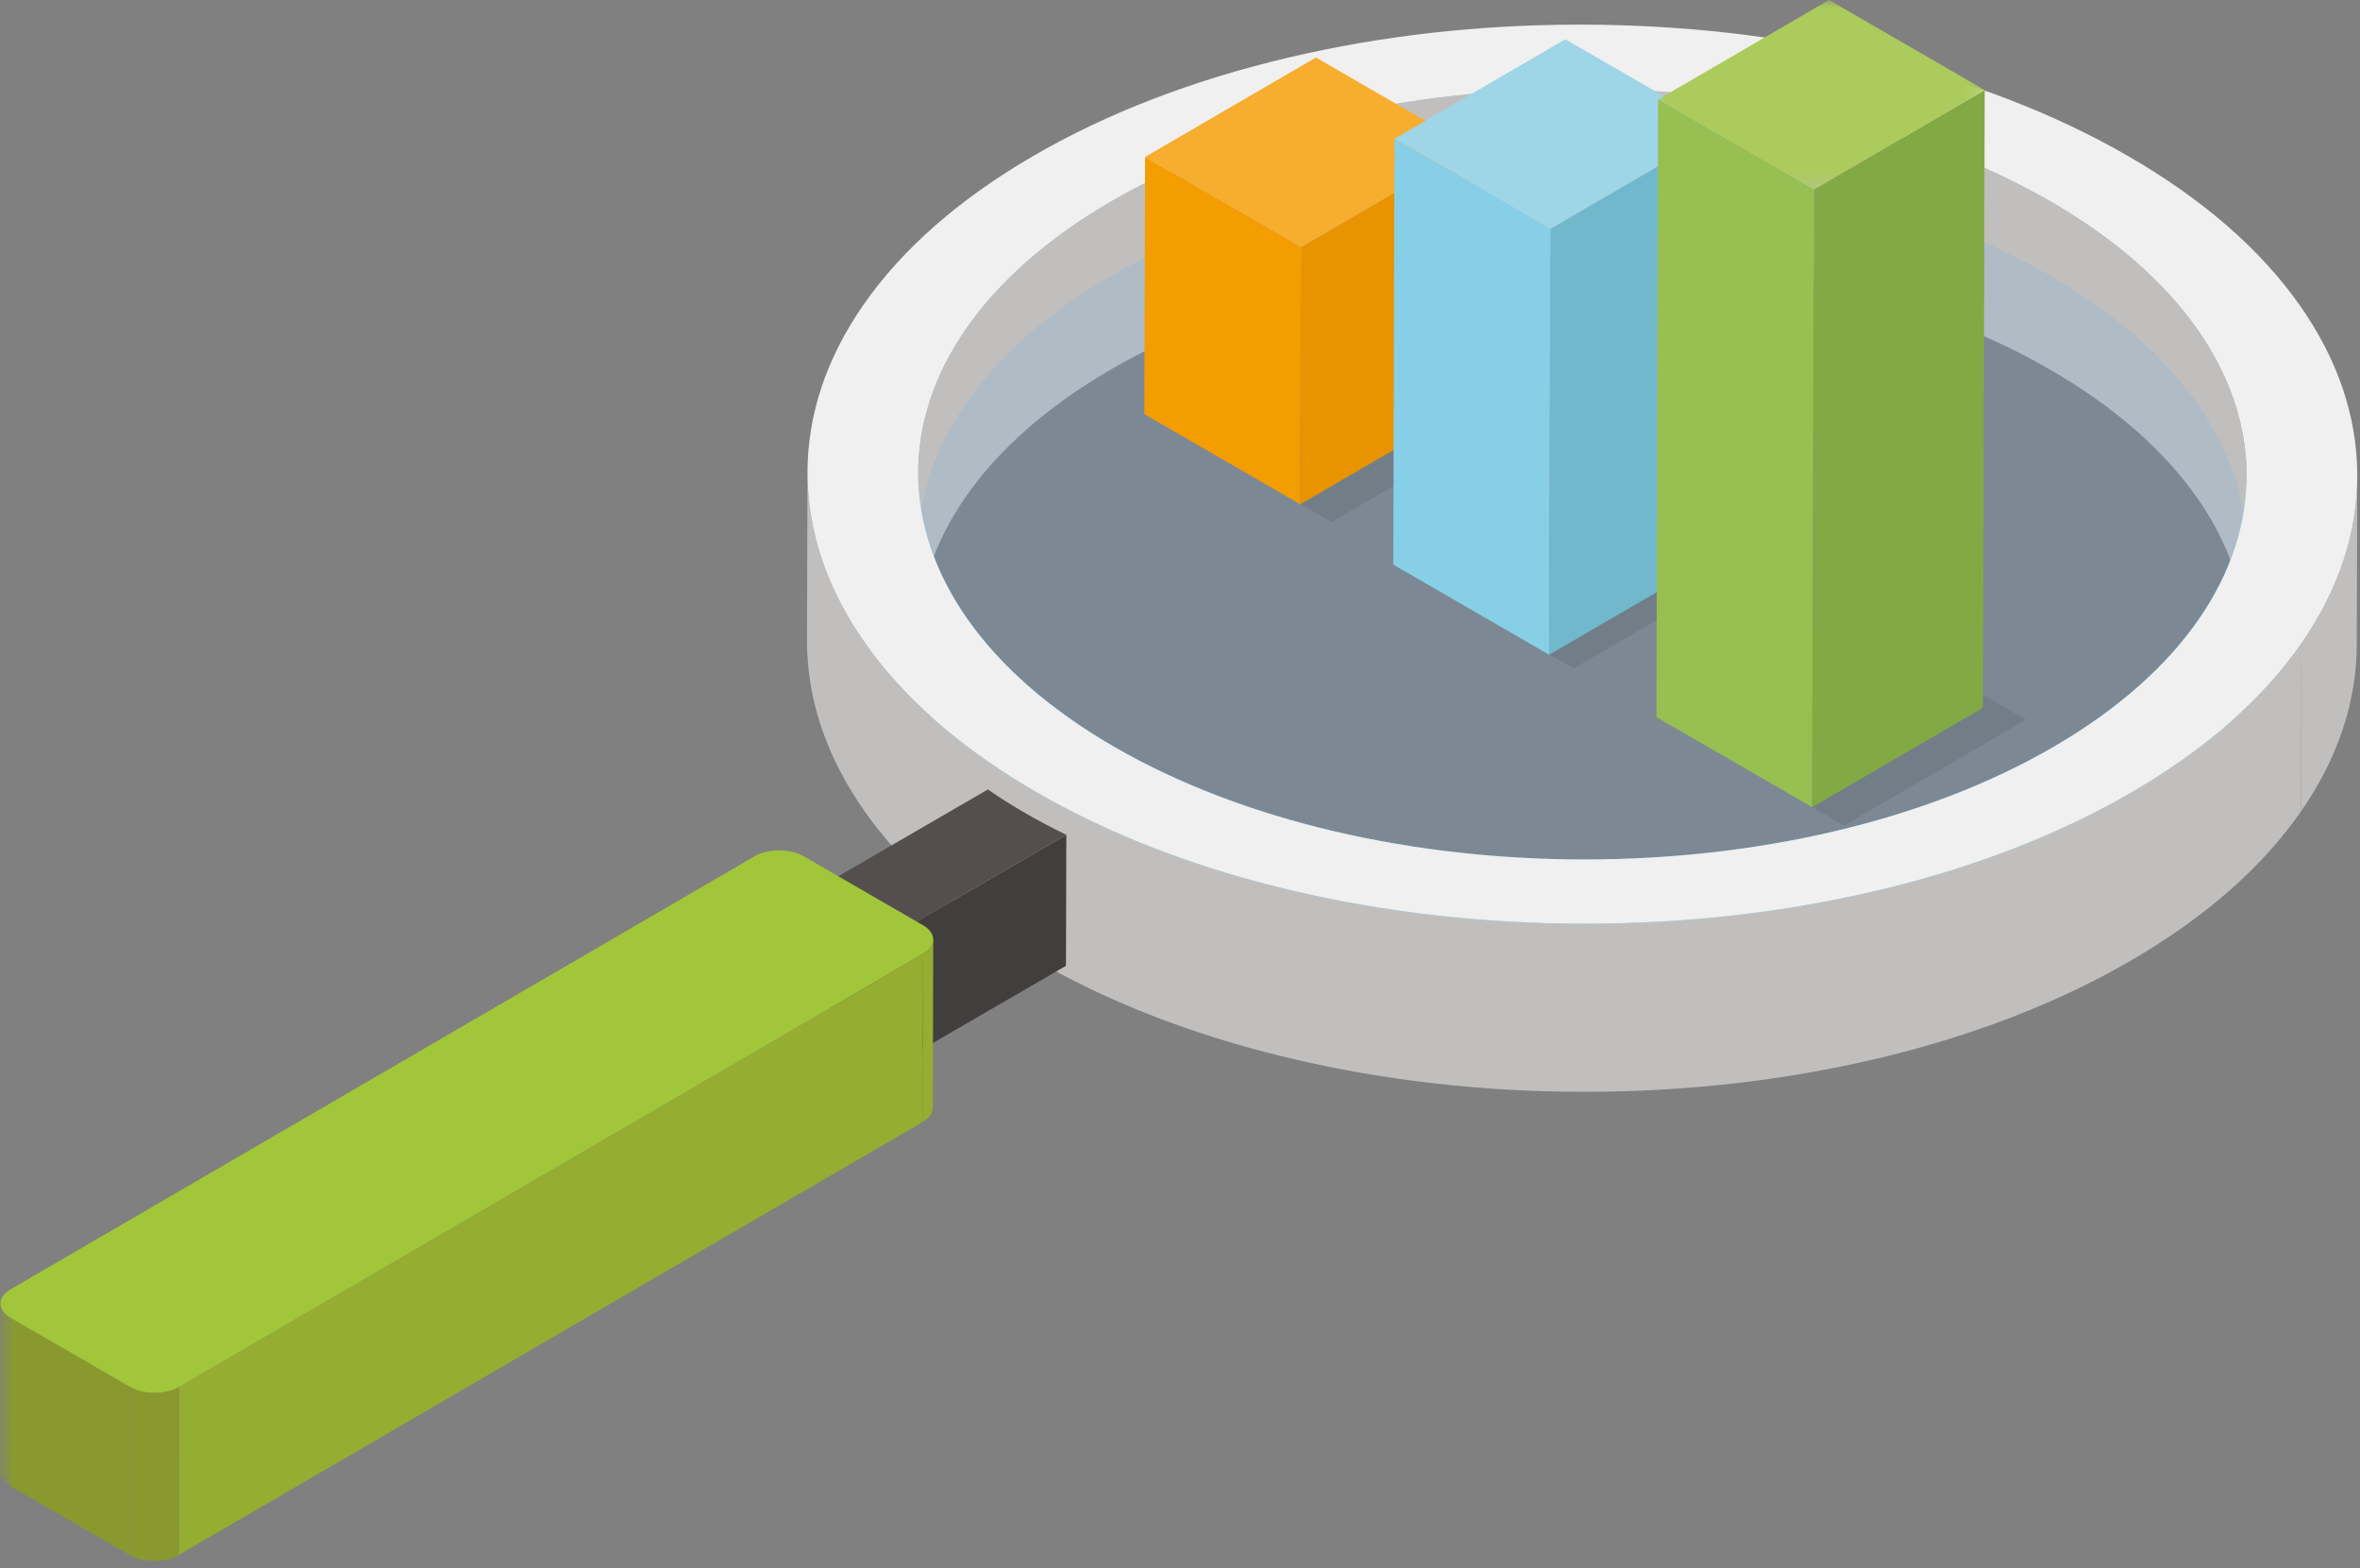 <?xml version="1.0" encoding="UTF-8"?>
<svg width="158px" height="105px" viewBox="0 0 158 105" version="1.1" xmlns="http://www.w3.org/2000/svg" xmlns:xlink="http://www.w3.org/1999/xlink">
    <rect x="0" y="0" width="158" height="105" fill="#808080" stroke="none"/>
    <title>024B5A70-C43E-4525-8226-0D1548D3F550</title>
    <defs>
        <polygon id="path-1" points="0 0 0.718 0 0.718 12.218 0 12.218"></polygon>
        <polygon id="path-3" points="0 0 21.862 0 21.862 12.685 0 12.685"></polygon>
    </defs>
    <g id="Page-1" stroke="none" stroke-width="1" fill="none" fill-rule="evenodd">
        <g id="medioambiental-pillar-page-desktop" transform="translate(-1205, -2978)">
            <g id="monitoreo" transform="translate(1205, 2978)">
                <path d="M74.349,24.749 C65.76,29.748 61.46,36.303 61.44,42.869 L61.472,31.613 C61.492,25.048 65.792,18.492 74.38,13.493 C82.36,8.849 92.67,6.348 103.17,5.992 C103.16,9.744 103.149,13.495 103.138,17.247 C92.638,17.604 82.328,20.105 74.349,24.749" id="Fill-3" fill="#C1BFBE"></path>
                <path d="M103.138,17.247 C103.149,13.495 103.16,9.744 103.17,5.992 C115.418,5.576 127.925,8.077 137.295,13.495 C146.052,18.559 150.426,25.222 150.406,31.874 L150.374,43.13 C150.394,36.477 146.021,29.815 137.263,24.751 C127.893,19.332 115.386,16.831 103.138,17.247" id="Fill-5" fill="#C1BFBE"></path>
                <path d="M157.816,31.895 L157.784,43.151 C157.773,47.005 156.516,50.763 154.049,54.324 L154.081,43.068 C156.548,39.507 157.805,35.749 157.816,31.895" id="Fill-7" fill="#C1BFBE"></path>
                <path d="M150.406,31.871 L150.374,43.127 C150.355,49.693 146.056,56.249 137.468,61.248 C120.178,71.311 91.954,71.312 74.554,61.25 C65.796,56.186 61.422,49.524 61.44,42.872 L61.472,31.616 C61.453,38.268 65.828,44.93 74.586,49.994 C91.986,60.056 120.209,60.056 137.5,49.992 C146.088,44.993 150.387,38.437 150.406,31.871" id="Fill-9" fill="#50C1EF"></path>
                <path d="M137.295,18.473 C154.696,28.535 154.788,44.908 137.5,54.97 C120.209,65.034 91.986,65.034 74.586,54.972 C57.182,44.909 57.09,28.535 74.38,18.472 C91.668,8.41 119.891,8.41 137.295,18.473" id="Fill-11" fill="#73B0E1" opacity="0.215"></path>
                <path d="M54.029,42.856 L54.061,31.6 C54.061,31.648 54.061,31.696 54.061,31.744 C54.085,35.652 55.384,39.461 57.925,43.068 C59.958,45.951 62.719,48.606 66.159,50.989 C67.174,51.691 68.247,52.37 69.379,53.025 C70.51,53.679 71.684,54.299 72.899,54.886 C77.015,56.873 81.599,58.465 86.575,59.634 C92.801,61.097 99.373,61.839 106.107,61.839 C112.844,61.838 119.406,61.097 125.617,59.635 C132.046,58.121 137.807,55.896 142.743,53.023 C147.677,50.151 151.492,46.803 154.08,43.068 L154.049,54.324 C151.46,58.059 147.645,61.407 142.711,64.279 C137.775,67.152 132.014,69.377 125.585,70.891 C119.374,72.353 112.812,73.094 106.076,73.095 C99.341,73.095 92.769,72.353 86.544,70.89 C81.567,69.72 76.983,68.128 72.867,66.141 C71.652,65.555 70.478,64.934 69.347,64.28 C68.215,63.626 67.142,62.947 66.128,62.245 C62.687,59.862 59.926,57.207 57.894,54.324 C55.352,50.717 54.053,46.908 54.029,43 C54.029,42.952 54.029,42.904 54.029,42.856" id="Fill-13" fill="#C1BFBE"></path>
                <polygon id="Fill-15" fill="#544F4E" points="60.772 62.049 60.747 70.818 55.497 67.782 55.522 59.013"></polygon>
                <polygon id="Fill-17" fill="#423E3D" points="71.39 55.889 71.365 64.658 60.747 70.818 60.772 62.049"></polygon>
                <path d="M71.39,55.889 L60.772,62.049 L55.522,59.013 L66.139,52.853 C66.93,53.401 67.766,53.93 68.648,54.439 C69.529,54.949 70.444,55.432 71.39,55.889" id="Fill-19" fill="#544F4E"></path>
                <path d="M74.586,49.994 C91.986,60.056 120.209,60.056 137.5,49.992 C154.787,39.93 154.695,23.557 137.295,13.495 C119.891,3.431 91.668,3.431 74.38,13.493 C57.089,23.557 57.182,39.93 74.586,49.994 M154.08,43.068 C151.492,46.803 147.677,50.151 142.743,53.023 C137.807,55.896 132.046,58.121 125.617,59.635 C119.406,61.097 112.844,61.838 106.107,61.839 C99.373,61.839 92.801,61.097 86.575,59.634 C81.599,58.465 77.015,56.873 72.898,54.886 C71.684,54.299 70.51,53.679 69.379,53.025 C68.247,52.37 67.174,51.691 66.159,50.989 C62.719,48.606 59.958,45.951 57.925,43.068 C55.384,39.461 54.085,35.652 54.061,31.744 C54.041,27.836 55.297,24.026 57.798,20.42 C60.388,16.686 64.204,13.336 69.14,10.463 C74.073,7.591 79.834,5.368 86.262,3.853 C92.471,2.39 99.035,1.648 105.769,1.648 C112.506,1.649 119.076,2.39 125.303,3.852 C131.75,5.365 137.536,7.591 142.504,10.463 C147.47,13.335 151.323,16.683 153.953,20.418 C156.493,24.026 157.794,27.836 157.816,31.743 C157.838,35.65 156.58,39.461 154.08,43.068" id="Fill-21" fill="#F0F0F0"></path>
                <path d="M62.481,62.907 L62.449,74.163 C62.448,74.507 62.224,74.851 61.775,75.112 L61.807,63.856 C62.256,63.595 62.48,63.251 62.481,62.907" id="Fill-23" fill="#95AD31"></path>
                <g id="Group-27" transform="translate(0, 87.269)">
                    <mask id="mask-2" fill="white">
                        <use xlink:href="#path-1"></use>
                    </mask>
                    <g id="Clip-26"></g>
                    <path d="M-3.27665493e-06,11.256 L0.032,0 C0.031,0.349 0.26,0.698 0.718,0.963 L0.686,12.218 C0.228,11.954 -0.001,11.604 -3.27665493e-06,11.256" id="Fill-25" fill="#89992E" mask="url(#mask-2)"></path>
                </g>
                <polygon id="Fill-28" fill="#95AD31" points="61.807 63.856 61.775 75.112 11.965 104.103 11.997 92.848"></polygon>
                <polygon id="Fill-30" fill="#89992E" points="8.701 92.848 8.669 104.103 0.686 99.487 0.718 88.231"></polygon>
                <path d="M11.997,92.848 L11.965,104.103 C11.061,104.63 9.578,104.629 8.67,104.103 L8.701,92.848 C9.61,93.373 11.093,93.374 11.997,92.848" id="Fill-32" fill="#89992E"></path>
                <path d="M61.797,61.945 C62.705,62.47 62.71,63.331 61.807,63.856 L11.997,92.848 C11.093,93.374 9.61,93.373 8.701,92.848 L0.718,88.231 C-0.193,87.705 -0.197,86.846 0.707,86.319 L50.517,57.328 C51.42,56.803 52.903,56.802 53.813,57.328 L54.436,57.688 L61.175,61.585 L61.797,61.945 Z" id="Fill-34" fill="#A1C639"></path>
                <polygon id="Fill-36" fill="#12100B" opacity="0.089" points="78.034 28.53 90.234 21.429 101.353 27.858 89.152 34.959"></polygon>
                <polygon id="Fill-38" fill="#E89400" points="87.098 16.541 98.536 9.883 98.487 27.103 87.049 33.761"></polygon>
                <polygon id="Fill-40" fill="#F7AD2E" points="76.663 10.507 88.102 3.85 98.536 9.883 87.098 16.541"></polygon>
                <polygon id="Fill-42" fill="#F49D00" points="87.098 16.541 87.049 33.761 76.615 27.727 76.663 10.507"></polygon>
                <polygon id="Fill-44" fill="#12100B" opacity="0.089" points="94.237 38.327 106.438 31.225 117.557 37.655 105.356 44.756"></polygon>
                <polygon id="Fill-46" fill="#72B8CD" points="103.794 15.321 115.232 8.664 115.151 37.176 103.713 43.834"></polygon>
                <polygon id="Fill-48" fill="#9ED5E7" points="93.359 9.288 104.798 2.63 115.232 8.664 103.794 15.321"></polygon>
                <polygon id="Fill-50" fill="#87CFE6" points="103.794 15.321 103.713 43.834 93.279 37.8 93.359 9.288"></polygon>
                <polygon id="Fill-52" fill="#12100B" opacity="0.089" points="112.337 48.855 124.538 41.754 135.657 48.183 123.456 55.284"></polygon>
                <polygon id="Fill-54" fill="#83A945" points="121.437 12.685 132.875 6.028 132.758 47.383 121.32 54.041"></polygon>
                <g id="Group-58" transform="translate(111.013, 0)">
                    <mask id="mask-4" fill="white">
                        <use xlink:href="#path-3"></use>
                    </mask>
                    <g id="Clip-57"></g>
                    <polygon id="Fill-56" fill="#ABCB5C" mask="url(#mask-4)" points="0 6.657 11.438 -0 21.862 6.028 10.424 12.685"></polygon>
                </g>
                <polygon id="Fill-59" fill="#98BF51" points="121.437 12.685 121.32 54.041 110.896 48.013 111.013 6.657"></polygon>
            </g>
        </g>
    </g>
</svg>